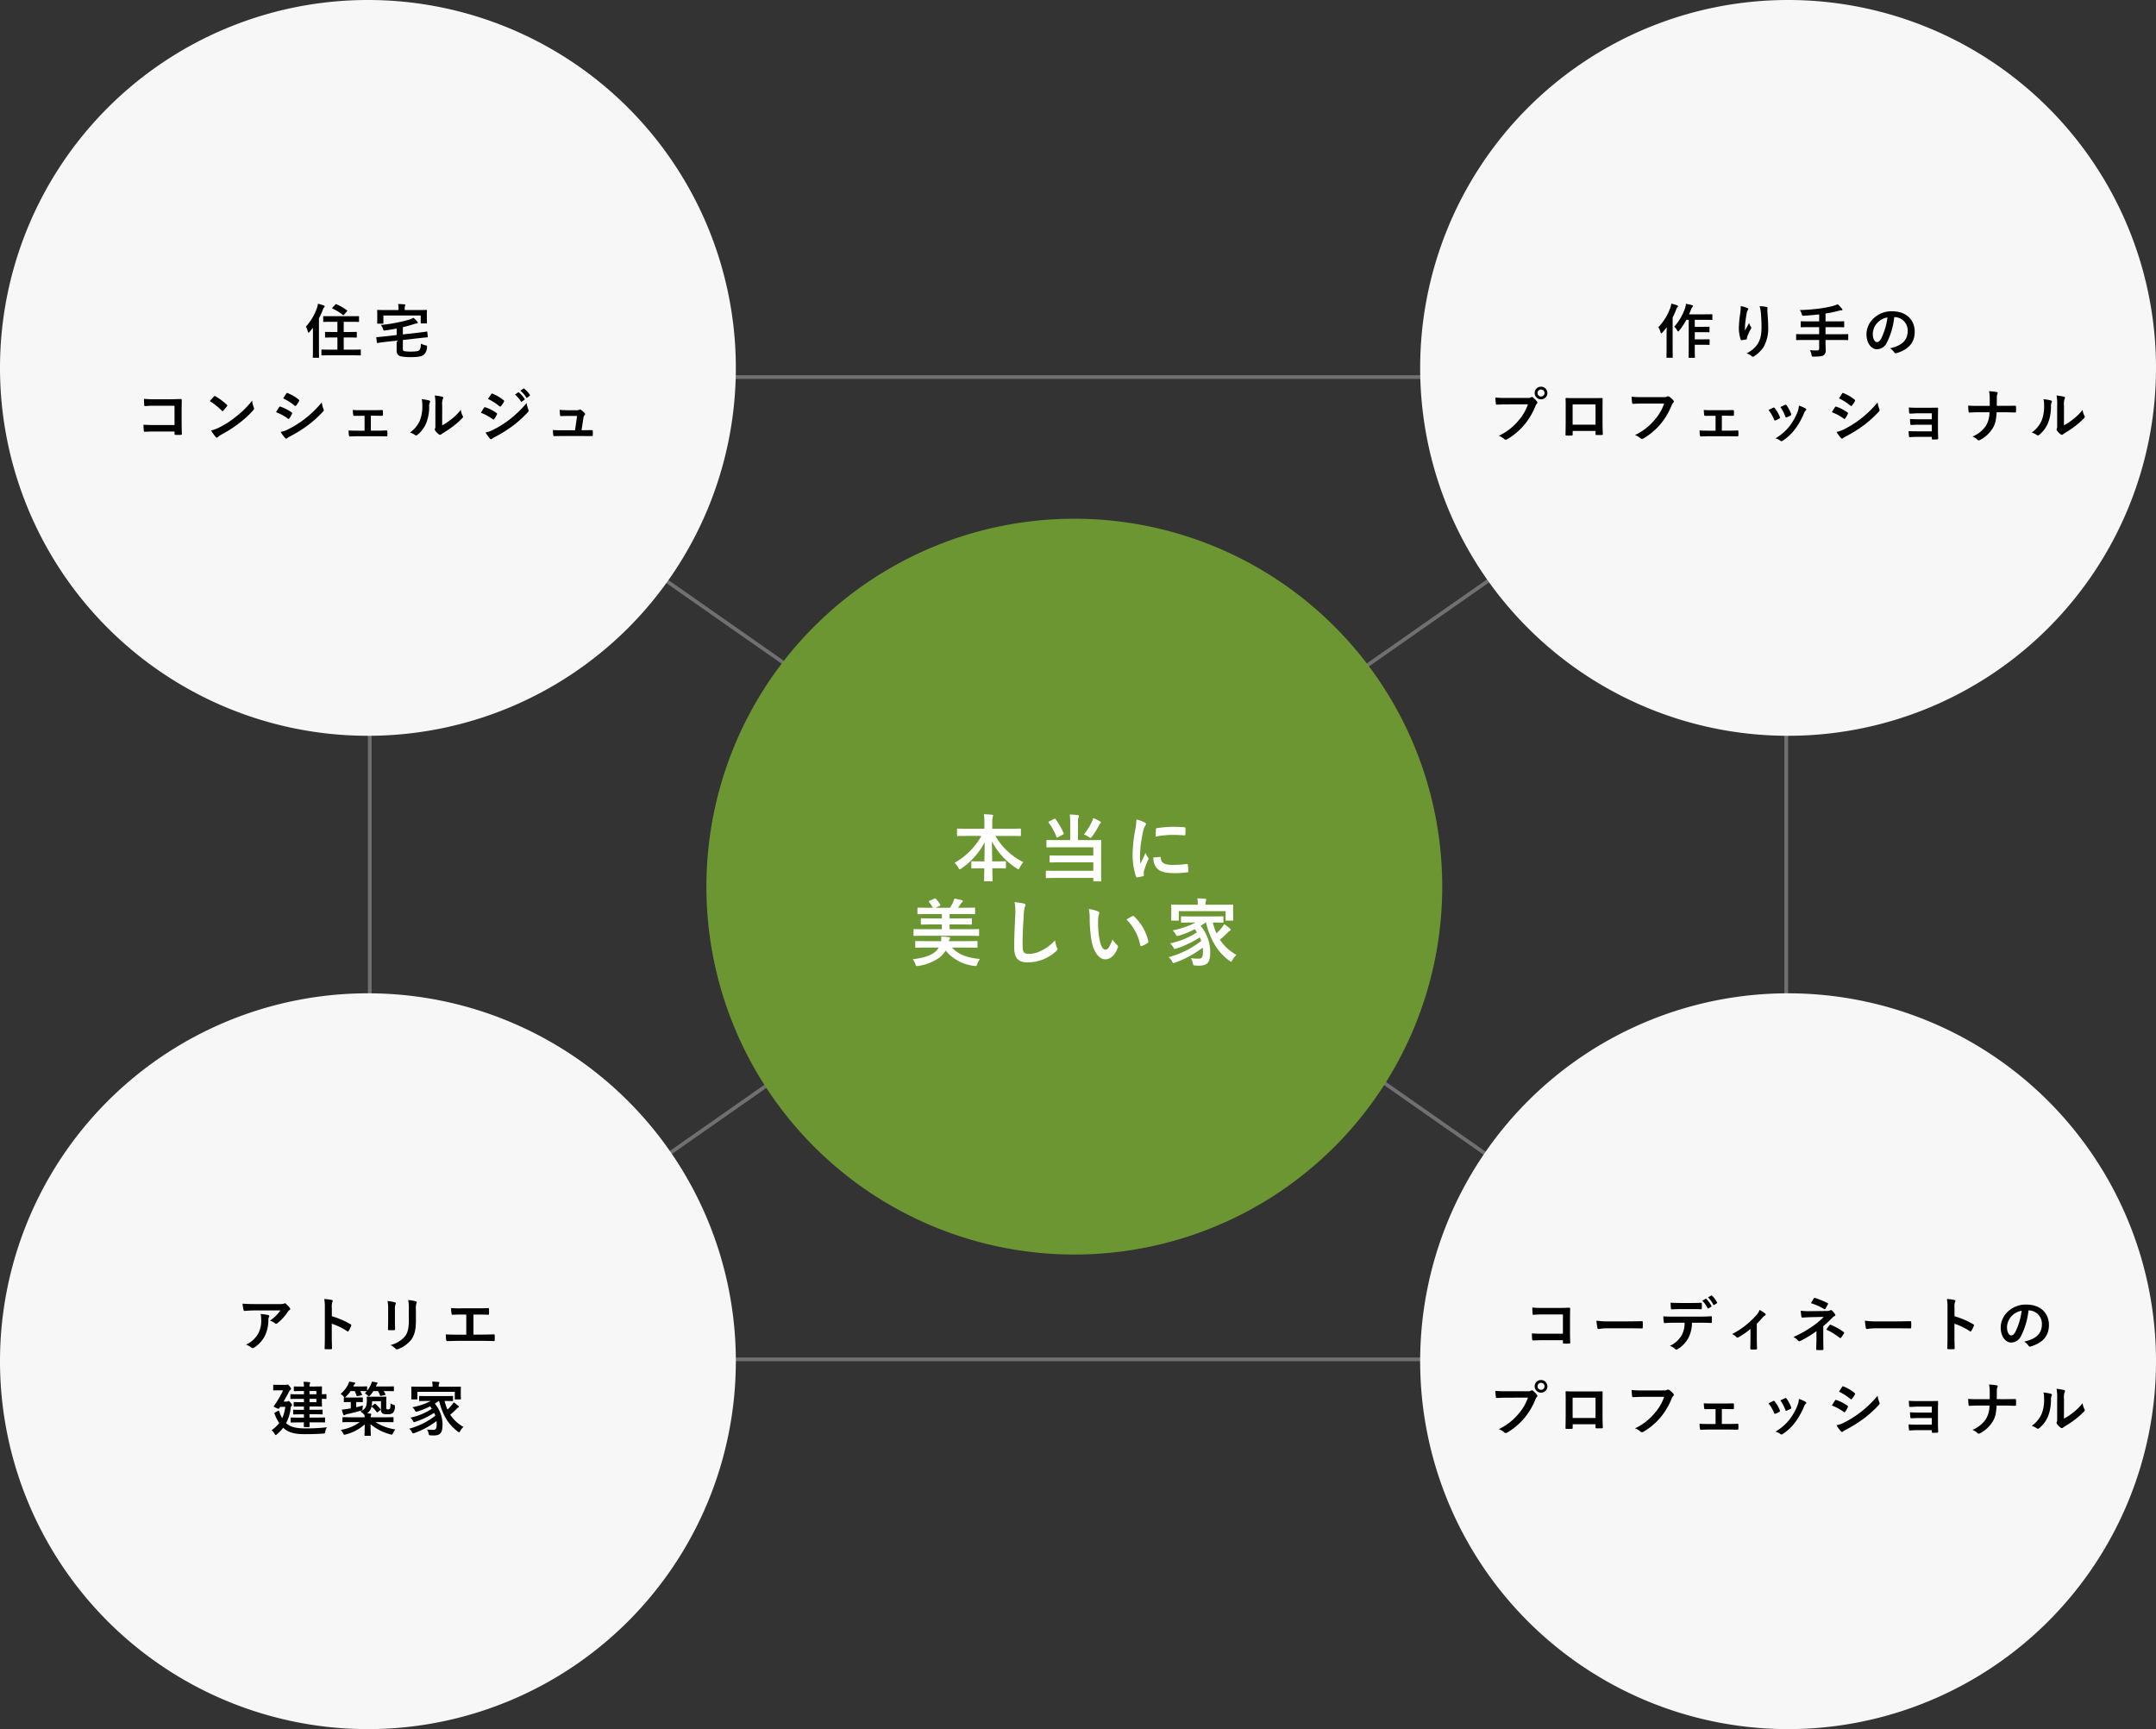 <svg xmlns="http://www.w3.org/2000/svg" width="586" height="470" viewBox="0 0 586 470">
  <rect x="0" y="0" width="586" height="470" fill="#333333" stroke="none"/>
  <g id="Group_12193" data-name="Group 12193" transform="translate(-660 -4268)">
    <g id="Path_20316" data-name="Path 20316" transform="translate(760 4370)" fill="none">
      <path d="M0,0H386V268H0Z" stroke="none"/>
      <path d="M 1 1 L 1 267 L 385 267 L 385 1 L 1 1 M 0 0 L 386 0 L 386 268 L 0 268 L 0 0 Z" stroke="none" fill="#707070"/>
    </g>
    <path id="Path_20317" data-name="Path 20317" d="M0,270,386,0" transform="translate(760.5 4368.5)" fill="none" stroke="#707070" stroke-width="1"/>
    <path id="Path_20318" data-name="Path 20318" d="M0,0,386,270" transform="translate(760.5 4369.5)" fill="none" stroke="#707070" stroke-width="1"/>
    <path id="Path_20322" data-name="Path 20322" d="M100,0A100,100,0,1,1,0,100,100,100,0,0,1,100,0Z" transform="translate(1046 4268)" fill="#f7f7f7"/>
    <path id="Path_20323" data-name="Path 20323" d="M100,0A100,100,0,1,1,0,100,100,100,0,0,1,100,0Z" transform="translate(660 4268)" fill="#f7f7f7"/>
    <path id="Path_20319" data-name="Path 20319" d="M100,0A100,100,0,1,1,0,100,100,100,0,0,1,100,0Z" transform="translate(852 4409)" fill="#6b9631"/>
    <path id="Path_20321" data-name="Path 20321" d="M100,0A100,100,0,1,1,0,100,100,100,0,0,1,100,0Z" transform="translate(660 4538)" fill="#f7f7f7"/>
    <path id="Path_20314" data-name="Path 20314" d="M100,0A100,100,0,1,1,0,100,100,100,0,0,1,100,0Z" transform="translate(1046 4538)" fill="#f7f7f7"/>
    <path id="Path_20325" data-name="Path 20325" d="M-4.32.576c1.568,0,2.112.032,2.208.032.16,0,.176-.016.176-.192V-.816c0-.16-.016-.176-.176-.176-.1,0-.64.032-2.208.032H-6.576V-4.272h1.264c1.5,0,2.016.032,2.112.032.16,0,.176-.016.176-.176v-1.2c0-.16-.016-.176-.176-.176-.1,0-.608.032-2.112.032H-6.576V-8.528h1.792c1.536,0,2.08.032,2.176.032.176,0,.192-.016.192-.176V-9.888c0-.176-.016-.176-.192-.176-.1,0-.64.016-2.176.016H-9.792c-1.552,0-2.08-.016-2.176-.016-.16,0-.176,0-.176.176v1.216c0,.16.016.176.176.176.1,0,.624-.032,2.176-.032h1.5V-5.76H-9.36c-1.488,0-2-.032-2.1-.032-.176,0-.192.016-.192.176v1.2c0,.16.016.176.192.176.1,0,.608-.032,2.1-.032h1.072V-.96H-10.24c-1.568,0-2.128-.032-2.224-.032-.16,0-.176.016-.176.176V.416c0,.176.016.192.176.192.1,0,.656-.032,2.224-.032ZM-14.944-1.36c0,1.568-.032,2.336-.032,2.432,0,.16.016.176.16.176h1.376c.144,0,.16-.016.16-.176,0-.08-.032-.864-.032-2.432V-9.472a21.541,21.541,0,0,0,1.056-2.32c.144-.416.224-.56.336-.64a.322.322,0,0,0,.16-.288c0-.112-.064-.16-.24-.24a10.255,10.255,0,0,0-1.584-.48,5.185,5.185,0,0,1-.256,1.12,14.544,14.544,0,0,1-3.024,5.1,4.847,4.847,0,0,1,.528,1.376c.064.192.112.272.176.272s.16-.064.288-.208c.32-.368.64-.752.928-1.136ZM-9.6-12.416c-.08.08-.112.128-.112.176s.032.08.112.128A12.775,12.775,0,0,1-6.816-10.4c.128.1.192.1.352-.1l.752-.848A.483.483,0,0,0-5.6-11.52c0-.048-.048-.08-.128-.144A13.783,13.783,0,0,0-8.512-13.28a.237.237,0,0,0-.336.064ZM9.5-5.1V-7.072a32.028,32.028,0,0,0,3.152-.88c.24-.064.464-.112.64-.144.192-.016.272-.1.272-.192a.444.444,0,0,0-.16-.32,6.428,6.428,0,0,0-1.056-1.008,4.719,4.719,0,0,1-1.184.512A42.644,42.644,0,0,1,3.52-7.664,3.391,3.391,0,0,1,4.1-6.592c.16.464.16.464.592.4,1.1-.144,2.144-.32,3.12-.512v1.776L4.48-4.56c-1.376.16-1.808.176-2.016.192-.176.016-.192.032-.176.192L2.416-2.96c.016.176.048.192.208.176.208-.032.624-.1,2-.272l3.184-.352v2.64A1.551,1.551,0,0,0,8.7.8a12.6,12.6,0,0,0,3.056.272c1.792,0,2.9-.208,3.376-.592a2.878,2.878,0,0,0,.928-2.08c.032-.432.032-.432-.4-.544A5.324,5.324,0,0,1,14.4-2.592c-.032,1.1-.176,1.536-.432,1.776-.3.272-.992.384-2.3.384A8.964,8.964,0,0,1,9.952-.544C9.6-.608,9.5-.8,9.5-1.264v-2.32L14.048-4.1c1.376-.16,1.9-.192,2.064-.208s.176-.048.16-.208l-.128-1.2c-.016-.16-.032-.176-.192-.16-.176.016-.64.112-2.016.272Zm.5-6.624v-.128a2.605,2.605,0,0,1,.08-.96,1.07,1.07,0,0,0,.08-.3c0-.1-.08-.16-.24-.16-.56-.048-1.12-.08-1.712-.1a6.52,6.52,0,0,1,.112,1.52v.128H4.8c-1.472,0-2-.032-2.112-.032-.16,0-.176.016-.176.16,0,.112.032.4.032,1.008v.576c0,1.456-.032,1.7-.032,1.792,0,.176.016.192.176.192H4.032c.16,0,.176-.016.176-.192V-10.24H14.352v1.984c0,.16.016.176.192.176h1.328c.16,0,.176-.016.176-.176,0-.1-.032-.352-.032-1.792v-.7c0-.464.032-.752.032-.848,0-.144-.016-.16-.176-.16-.112,0-.64.032-2.112.032ZM-52.56,19.528h-5.488c-1.264,0-2.192-.032-2.944-.08a15.169,15.169,0,0,0,.08,1.664c.016.176.08.24.224.24.768-.016,1.616-.064,2.624-.064h5.5v.64c0,.24.048.256.3.272a10.337,10.337,0,0,0,1.408,0c.224-.016.288-.064.288-.224-.016-.448-.064-1.728-.064-2.9V15.256c0-.848.032-1.68.032-2.528.016-.208-.064-.272-.32-.272-.848.032-1.7.064-2.528.064h-4.752a22.889,22.889,0,0,1-2.672-.112c0,.528.032,1.28.08,1.712,0,.192.064.272.24.272a22.02,22.02,0,0,1,2.4-.1h5.584Zm9.584-6.5a16.937,16.937,0,0,1,3.264,2.608c.08.08.144.128.208.128s.112-.048.192-.128c.224-.24.752-.88.992-1.2a.344.344,0,0,0,.1-.208c0-.064-.048-.128-.144-.224a16.684,16.684,0,0,0-3.056-2.272.426.426,0,0,0-.208-.08.3.3,0,0,0-.224.128C-42.16,12.1-42.624,12.6-42.976,13.032Zm.352,7.984a11.086,11.086,0,0,0,1.28,1.776.415.415,0,0,0,.272.176.442.442,0,0,0,.288-.16,5.523,5.523,0,0,1,1.072-.736,34.4,34.4,0,0,0,4.832-3.136,26.152,26.152,0,0,0,3.68-3.392c.176-.208.256-.336.256-.48a.782.782,0,0,0-.08-.3,7.142,7.142,0,0,1-.448-1.872,24.038,24.038,0,0,1-4.384,4.352,23.716,23.716,0,0,1-4.608,2.976A9.639,9.639,0,0,1-42.624,21.016Zm17.648-4.976a14.029,14.029,0,0,1,3.232,1.744.31.31,0,0,0,.192.1c.064,0,.128-.064.208-.16a6.515,6.515,0,0,0,.7-1.216.475.475,0,0,0,.064-.176c0-.1-.064-.16-.176-.24a11.1,11.1,0,0,0-3.072-1.568c-.144-.032-.224.048-.3.16C-24.32,14.936-24.576,15.4-24.976,16.04Zm1.936-3.76a15.474,15.474,0,0,1,3.1,1.968.412.412,0,0,0,.24.112.178.178,0,0,0,.16-.1,6.848,6.848,0,0,0,.816-1.2.387.387,0,0,0,.064-.208.253.253,0,0,0-.128-.208,10.877,10.877,0,0,0-3.008-1.776c-.192-.1-.288-.064-.4.128C-22.464,11.416-22.768,11.864-23.04,12.28Zm-.672,9.12a10.1,10.1,0,0,0,1.184,1.632.412.412,0,0,0,.32.192.355.355,0,0,0,.256-.128,5.257,5.257,0,0,1,.928-.544,37.146,37.146,0,0,0,4.784-3.008,29.809,29.809,0,0,0,4.064-3.7A.5.5,0,0,0-12,15.48a.782.782,0,0,0-.08-.3,7.991,7.991,0,0,1-.464-1.792,29.116,29.116,0,0,1-4.608,4.464,26.8,26.8,0,0,1-4.384,2.768A7.4,7.4,0,0,1-23.712,21.4ZM.8,17h.88c.656,0,1.456.032,2.08.032.24.016.3-.048.32-.3.016-.32.016-.672,0-.992-.016-.192-.064-.288-.256-.272-.7,0-1.44.032-2.16.032H-1.888c-.688,0-1.536,0-2.224-.064.032.576.048,1.008.1,1.28.032.24.112.336.256.32.736-.016,1.312-.016,1.968-.016h.88v4.048h-1.6c-1.024,0-1.808,0-2.736-.064a7.355,7.355,0,0,0,.08,1.3c.032.24.112.336.3.336.672-.032,1.392-.064,2.352-.064H2.512c.736,0,1.68.032,2.512.032.192.016.256-.08.272-.288.016-.336.016-.688,0-1.024-.016-.208-.08-.3-.224-.3-.864.048-1.76.064-2.576.064H.8Zm19.392-2.72a4.427,4.427,0,0,1,.144-1.776,1.024,1.024,0,0,0,.128-.4c0-.128-.08-.224-.288-.272a15.268,15.268,0,0,0-2-.336,12.776,12.776,0,0,1,.16,2.784v5.008c0,.816.016,1.008-.1,1.216a.491.491,0,0,0-.064.24.638.638,0,0,0,.144.336,4.62,4.62,0,0,0,.96.976.682.682,0,0,0,.336.128.508.508,0,0,0,.32-.128,5.313,5.313,0,0,1,.464-.336,26.571,26.571,0,0,0,2.848-1.92,20.224,20.224,0,0,0,2.368-2.1c.176-.176.24-.288.24-.4a.8.8,0,0,0-.1-.272,4.612,4.612,0,0,1-.5-1.616,15.354,15.354,0,0,1-2.8,2.72,16.266,16.266,0,0,1-2.272,1.488ZM14.608,12.5a4.3,4.3,0,0,1,.16,1.344,10.424,10.424,0,0,1-.672,4.528A7.943,7.943,0,0,1,11.44,21.56a5.67,5.67,0,0,1,1.36.672.544.544,0,0,0,.3.128.725.725,0,0,0,.416-.208,8.242,8.242,0,0,0,2.272-3.008,11.975,11.975,0,0,0,.864-4.7,2.308,2.308,0,0,1,.192-1.088c.1-.224.064-.416-.208-.5A12.935,12.935,0,0,0,14.608,12.5Zm16.1,3.7a14.029,14.029,0,0,1,3.232,1.744.31.31,0,0,0,.192.1c.064,0,.128-.064.208-.16a6.515,6.515,0,0,0,.7-1.216.475.475,0,0,0,.064-.176c0-.1-.064-.16-.176-.24a11.1,11.1,0,0,0-3.072-1.568c-.144-.032-.224.048-.3.16C31.36,15.1,31.1,15.56,30.7,16.2Zm1.936-3.76a15.474,15.474,0,0,1,3.1,1.968.412.412,0,0,0,.24.112.178.178,0,0,0,.16-.1,6.848,6.848,0,0,0,.816-1.2.387.387,0,0,0,.064-.208.253.253,0,0,0-.128-.208,10.877,10.877,0,0,0-3.008-1.776c-.192-.1-.288-.064-.4.128C33.216,11.576,32.912,12.024,32.64,12.44Zm-.672,9.12a10.1,10.1,0,0,0,1.184,1.632.412.412,0,0,0,.32.192.355.355,0,0,0,.256-.128,5.257,5.257,0,0,1,.928-.544A37.146,37.146,0,0,0,39.44,19.7a29.809,29.809,0,0,0,4.064-3.7.5.5,0,0,0,.176-.368.782.782,0,0,0-.08-.3,7.991,7.991,0,0,1-.464-1.792,29.116,29.116,0,0,1-4.608,4.464,26.8,26.8,0,0,1-4.384,2.768A7.4,7.4,0,0,1,31.968,21.56Zm8-10.3a7.939,7.939,0,0,1,1.616,1.856.167.167,0,0,0,.272.048l.672-.5a.161.161,0,0,0,.048-.256,7.364,7.364,0,0,0-1.52-1.712c-.1-.08-.16-.1-.24-.032ZM41.44,10.2a7.569,7.569,0,0,1,1.6,1.84.164.164,0,0,0,.272.048l.64-.5A.185.185,0,0,0,44,11.3a6.682,6.682,0,0,0-1.52-1.648c-.1-.08-.144-.1-.24-.032ZM58.064,20.936l.5-3.28a1.27,1.27,0,0,1,.32-.8.36.36,0,0,0,0-.576,5.518,5.518,0,0,0-.976-.88.507.507,0,0,0-.24-.1.3.3,0,0,0-.176.064,1.945,1.945,0,0,1-.944.144H54.336c-.672,0-1.152-.032-2.224-.08.032.528.064,1.04.112,1.376.032.272.1.32.288.3.416-.016,1.136-.048,1.76-.048h2.576L56.3,20.952H52.592c-.8,0-1.392,0-2.3-.064a8.185,8.185,0,0,0,.08,1.344c.032.24.1.32.272.32.784-.032,1.408-.032,2.064-.032h5.888c.736,0,1.5.016,2.224.016.24,0,.288-.016.3-.32s.016-.7,0-1.008c-.016-.256-.08-.3-.352-.288-.608,0-1.312.016-1.952.016Z" transform="translate(760 4364)"/>
    <path id="Path_20324" data-name="Path 20324" d="M-23.776-9.808a11.381,11.381,0,0,1-2.864,2.8,3.69,3.69,0,0,1,1.328.656.626.626,0,0,0,.384.16.461.461,0,0,0,.336-.144,13.6,13.6,0,0,0,2.816-3.088,1.988,1.988,0,0,1,.432-.464.418.418,0,0,0,.224-.336.464.464,0,0,0-.128-.288,8.2,8.2,0,0,0-.96-1.008.544.544,0,0,0-.368-.224,1.17,1.17,0,0,0-.3.112,3.37,3.37,0,0,1-1.1.1h-6.864c-1.28,0-2.16-.032-3.248-.112a14.969,14.969,0,0,0,.288,1.728c.032.144.1.256.288.24.944-.064,1.92-.128,2.832-.128Zm-9.36,9.3A4.5,4.5,0,0,1-31.68.3a.453.453,0,0,0,.32.144.8.8,0,0,0,.448-.16A8.328,8.328,0,0,0-28-2.9a9.781,9.781,0,0,0,.944-4.4,1.463,1.463,0,0,1,.144-.656.652.652,0,0,0,.08-.288c0-.144-.064-.256-.272-.3a17.762,17.762,0,0,0-2.064-.3,5.784,5.784,0,0,1,.16,1.5,7.4,7.4,0,0,1-.784,3.776A7.085,7.085,0,0,1-33.136-.512Zm23.328-10a4.167,4.167,0,0,1,.112-1.5.842.842,0,0,0,.128-.368c0-.128-.08-.224-.3-.272a11.81,11.81,0,0,0-2-.256,12.209,12.209,0,0,1,.16,2.368v7.872c0,1.024-.016,1.968-.064,3.152,0,.192.08.24.3.24a10.573,10.573,0,0,0,1.424,0c.224,0,.3-.048.288-.24-.032-1.152-.064-2.1-.064-3.136V-6.192A17.721,17.721,0,0,1-5.616-4.144a.245.245,0,0,0,.176.08c.08,0,.144-.064.208-.176a9.4,9.4,0,0,0,.688-1.392c.08-.208,0-.32-.176-.416A22.569,22.569,0,0,0-9.808-8.224ZM5.5-6.88c0,.688-.048,1.616-.048,2.176-.016.192.08.272.3.272H7.04c.256,0,.352-.08.352-.32-.016-.56-.048-1.184-.048-2.016V-10a3.683,3.683,0,0,1,.176-1.52.671.671,0,0,0,.064-.24c0-.112-.08-.208-.272-.256a11.841,11.841,0,0,0-1.984-.336A10.955,10.955,0,0,1,5.5-10.016ZM13.04-10a4.82,4.82,0,0,1,.144-1.744A.507.507,0,0,0,13.248-12a.269.269,0,0,0-.224-.272,10.012,10.012,0,0,0-2.08-.352,11.747,11.747,0,0,1,.176,2.608v3.024c0,2.032-.336,3.36-1.072,4.272a7.818,7.818,0,0,1-3.9,2.336A5.2,5.2,0,0,1,7.5.592a.519.519,0,0,0,.384.192A1.011,1.011,0,0,0,8.224.7a8.255,8.255,0,0,0,3.52-2.512c.944-1.264,1.3-2.848,1.3-5.216ZM28.688-8.688h1.248c.9,0,1.68.016,2.752.064.176,0,.208-.1.224-.3.016-.4.016-.848,0-1.248,0-.176-.048-.272-.208-.256-.944.048-1.824.048-2.8.048H25.376a27.175,27.175,0,0,1-2.768-.064,8.871,8.871,0,0,0,.128,1.488c.048.24.08.352.272.336.656-.032,1.328-.064,2.48-.064h1.248v5.472H24.56c-1.024,0-2.24-.016-3.392-.08a9.327,9.327,0,0,0,.112,1.5c.048.272.08.336.336.32,1.248-.016,2.288-.064,2.944-.064h6.432c1.04,0,2.464.032,3.232.064.192,0,.24-.08.24-.288.016-.416.016-.864,0-1.28,0-.192-.08-.272-.256-.256-1.088.032-2.16.064-3.232.064H28.688Zm-46.1,29.3c0,.7-.016,1.072-.016,1.1,0,.176.016.192.192.192h1.216c.16,0,.176-.016.176-.192,0-.064-.016-.4-.032-1.1h1.888c1.536,0,2.064.032,2.16.032.16,0,.176-.016.176-.192V19.48c0-.176-.016-.192-.176-.192-.1,0-.624.032-2.16.032h-1.888v-.9h1.344c1.44,0,1.936.032,2.032.032.176,0,.192-.016.192-.176v-.928c0-.16-.016-.176-.192-.176-.1,0-.592.032-2.032.032h-1.344v-.9h.928c1.472,0,2.176.032,2.272.032.176,0,.192-.016.192-.176,0-.08-.032-.544-.032-1.552v-.384c.5.016.992.032,1.072.032.16,0,.176-.016.176-.176v-.96c0-.16-.016-.176-.176-.176-.08,0-.576.032-1.072.032v-.368c0-1.008.032-1.488.032-1.584,0-.16-.016-.176-.192-.176-.1,0-.8.032-2.272.032h-.928a1.589,1.589,0,0,1,.1-.768.562.562,0,0,0,.1-.256c0-.1-.1-.144-.256-.16A15.364,15.364,0,0,0-17.5,9.592a8.675,8.675,0,0,1,.112,1.3h-.592c-1.424,0-1.888-.032-1.984-.032-.16,0-.176.016-.176.176v.928c0,.16.016.176.176.176.1,0,.56-.032,1.984-.032h.592v.88h-1.44c-1.472,0-1.968-.032-2.064-.032-.16,0-.176.016-.176.176v.944c0,.176.016.192.176.192.1,0,.592-.032,2.064-.032h1.44v.9h-.864C-19.5,15.128-19.9,15.1-20,15.1c-.16,0-.176.016-.176.176v.9c0,.16.016.176.176.176.1,0,.5-.032,1.744-.032h.864v.9h-.7c-1.44,0-1.952-.032-2.048-.032-.16,0-.176.016-.176.176v.928c0,.16.016.176.176.176.1,0,.608-.032,2.048-.032h.7v.9h-1.28c-1.52,0-2.048-.032-2.144-.032-.16,0-.176.016-.176.192v.976c0,.176.016.192.176.192.1,0,.624-.032,2.144-.032ZM-14,15.128h-1.872v-.9H-14Zm0-3.024v.88h-1.872V12.1Zm-8.24,8.752a11.72,11.72,0,0,0,1.248-4.112,1.146,1.146,0,0,1,.192-.56c.128-.128.176-.192.176-.32s-.064-.24-.384-.576c-.32-.368-.448-.464-.576-.464-.08,0-.112.032-.208.08a.63.63,0,0,1-.368.08h-.768c.608-1.024,1.088-1.952,1.456-2.624a1.58,1.58,0,0,1,.432-.592c.1-.08.16-.128.16-.272s-.144-.336-.416-.688c-.32-.4-.432-.464-.528-.464a.844.844,0,0,0-.192.048,1.629,1.629,0,0,1-.352.032h-1.744c-1.04,0-1.36-.032-1.456-.032-.16,0-.176.016-.176.192v1.184c0,.16.016.176.176.176.1,0,.416-.032,1.456-.032h1.056A26.13,26.13,0,0,1-25.5,16.1a.352.352,0,0,0-.1.192c0,.1.16.16.64.384a2.286,2.286,0,0,0,.672.256c.08,0,.128-.048.192-.144l.256-.384h1.376A10.289,10.289,0,0,1-23.3,19.5a8.823,8.823,0,0,1-.768-1.776c-.112-.272-.128-.336-.4-.192l-.784.416c-.208.112-.208.16-.1.416A11.254,11.254,0,0,0-24.1,20.808a10.213,10.213,0,0,1-2.08,1.952,3.7,3.7,0,0,1,.832.992c.128.208.192.32.288.32.08,0,.176-.08.352-.224a11.573,11.573,0,0,0,1.68-1.776,2.738,2.738,0,0,0,.32.288c1.408,1.232,3.5,1.472,5.472,1.472,2.064,0,3.44-.048,5.04-.16.5-.016.5-.016.608-.544a3.163,3.163,0,0,1,.448-1.168,48.135,48.135,0,0,1-6.08.3c-2.48,0-3.9-.464-4.944-1.344ZM1.136,16.12a1.2,1.2,0,0,0-.128.112,8.193,8.193,0,0,0,.128-1.36H3.552v2.32A1.1,1.1,0,0,0,3.984,18.2a2.4,2.4,0,0,0,1.3.208,2.3,2.3,0,0,0,1.552-.384,2.442,2.442,0,0,0,.5-1.616c.032-.4.048-.416-.368-.56a3.256,3.256,0,0,1-.816-.368c-.016.976-.064,1.264-.16,1.392a.561.561,0,0,1-.512.224c-.224,0-.3,0-.416-.1-.08-.064-.08-.224-.08-.576V15c0-.736.032-1.088.032-1.2,0-.16-.016-.176-.176-.176-.112,0-.464.032-1.6.032H1.424c-1.12,0-1.456-.032-1.568-.032-.16,0-.176.016-.176.176,0,.112.032.32.032.672,0,1.872-.32,2.48-1.776,3.216a2.419,2.419,0,0,1,.816.608c.16.16.24.256.32.272A4.839,4.839,0,0,1-.9,19.24H-4.7c-1.456,0-1.952-.032-2.048-.032-.16,0-.176.016-.176.16v1.04c0,.16.016.176.176.176.1,0,.592-.032,2.048-.032h2.5a11.928,11.928,0,0,1-5.184,2.112,4.129,4.129,0,0,1,.624.912c.24.464.24.464.736.336A12.429,12.429,0,0,0-.864,21.176C-.88,22.824-.928,23.832-.928,24.1c0,.16.016.176.16.176H.608c.16,0,.176-.016.176-.176,0-.272-.064-1.36-.064-2.976A13.566,13.566,0,0,0,6.1,23.88c.48.128.48.144.72-.32a6.113,6.113,0,0,1,.64-1.024,13.262,13.262,0,0,1-5.392-1.984H4.736c1.456,0,1.952.032,2.048.032.16,0,.176-.016.176-.176v-1.04c0-.144-.016-.16-.176-.16-.1,0-.592.032-2.048.032H.752a1.566,1.566,0,0,1,.064-.512A.788.788,0,0,0,.9,18.44c0-.1-.08-.176-.224-.192-.3-.032-.592-.064-.9-.08A3.046,3.046,0,0,0,.992,16.28a.222.222,0,0,0,.112.128,7.347,7.347,0,0,1,1.28,1.408c.064.08.1.112.128.112.048,0,.1-.032.176-.1l.64-.5c.176-.144.192-.176.08-.32a10.715,10.715,0,0,0-1.328-1.36c-.08-.064-.112-.1-.16-.1s-.1.032-.176.1Zm-7.68-1.168c0,.16.016.176.192.176.1,0,.432-.032,1.536-.032h.16v1.728l-.928.144c-.544.1-.976.144-1.5.192A9.463,9.463,0,0,0-6.7,18.472c.048.144.128.208.224.208a.47.47,0,0,0,.272-.1,1.858,1.858,0,0,1,.528-.192c1.248-.272,2.384-.544,3.7-.928.5-.112.5-.112.512-.64a4.22,4.22,0,0,1,.128-.784c-.656.192-1.264.352-1.84.48V15.1h.08c1.088,0,1.44.032,1.536.032.16,0,.176-.016.176-.176v-.944c0-.16-.016-.176-.176-.176-.1,0-.448.032-1.536.032H-4.816c-.88,0-1.28-.016-1.456-.032a1.132,1.132,0,0,0,.32-.256A7.357,7.357,0,0,0-4.72,12.12h1.136a7.11,7.11,0,0,1,.48,1.216c.048.176.1.176.336.128l.992-.192c.208-.032.24-.08.16-.24-.16-.32-.3-.624-.48-.912,1.216,0,1.616.032,1.712.032H-.3c-.176.208-.352.4-.544.592a2.859,2.859,0,0,1,.72.512c.208.192.3.288.4.288.08,0,.16-.08.32-.256a8.272,8.272,0,0,0,.88-1.168H2.736a5.794,5.794,0,0,1,.544,1.152c.064.16.1.176.32.128l.992-.208c.208-.048.224-.1.16-.24a5.9,5.9,0,0,0-.464-.832h.3c1.632,0,2.208.032,2.3.032.16,0,.176-.016.176-.176v-.944c0-.176-.016-.192-.176-.192-.1,0-.672.032-2.3.032H2.144l.144-.3a.773.773,0,0,1,.224-.4.28.28,0,0,0,.112-.224c0-.112-.064-.144-.24-.176a10.77,10.77,0,0,0-1.3-.224,4.483,4.483,0,0,1-.272.784A7.47,7.47,0,0,1-.208,12.04V11.032c0-.176-.016-.192-.176-.192-.1,0-.512.032-1.856.032H-4c.048-.1.112-.192.16-.3a.94.94,0,0,1,.256-.368c.1-.08.144-.128.144-.224,0-.128-.08-.176-.24-.192A13.664,13.664,0,0,0-5.1,9.544a4.111,4.111,0,0,1-.272.752A7.735,7.735,0,0,1-7.44,12.888a2.8,2.8,0,0,1,.768.656,1.155,1.155,0,0,0,.288.288c-.144,0-.16.032-.16.176Zm25.888-.144c.928,3.632,2.4,6.336,5.1,8.32.176.112.272.192.336.192.112,0,.176-.112.32-.368a4.556,4.556,0,0,1,.864-1.1,10.323,10.323,0,0,1-3.6-3.312c.464-.368.96-.816,1.44-1.28.336-.336.5-.56.7-.64a.274.274,0,0,0,.208-.24c0-.1-.064-.192-.24-.32a10.4,10.4,0,0,0-1.168-.9,6.767,6.767,0,0,1-.688.96,13.009,13.009,0,0,1-.992,1.04,13.076,13.076,0,0,1-.784-2.352c1.488,0,2.016.032,2.112.032.16,0,.176-.016.176-.192V13.64c0-.176-.016-.192-.176-.192-.1,0-.624.032-2.16.032H16.256c-1.52,0-2.048-.032-2.144-.032-.176,0-.192.016-.192.192v1.008c0,.176.016.192.192.192.1,0,.624-.032,2.144-.032h.832A18.4,18.4,0,0,1,12.08,16.52a2.852,2.852,0,0,1,.736.944c.176.3.192.32.656.192a19.827,19.827,0,0,0,3.44-1.392c.176.224.32.448.464.672a16.8,16.8,0,0,1-5.824,2.4,3.719,3.719,0,0,1,.7.9c.128.24.192.336.3.336a1.681,1.681,0,0,0,.384-.112A22.351,22.351,0,0,0,18,18.04a7.816,7.816,0,0,1,.32.768,19.875,19.875,0,0,1-7.1,3.536,2.741,2.741,0,0,1,.752.928c.128.256.192.352.32.352a1.681,1.681,0,0,0,.384-.112,22.284,22.284,0,0,0,5.968-3.248,7.606,7.606,0,0,1,.048.864c0,1.344-.3,1.536-.976,1.536a15.353,15.353,0,0,1-1.664-.1,3.331,3.331,0,0,1,.464,1.152c.08.4.08.4.512.432a7.373,7.373,0,0,0,.832.032c1.872,0,2.416-.752,2.416-2.992a8.858,8.858,0,0,0-2.1-5.664,12.736,12.736,0,0,0,1.088-.72Zm-.1-3.872V10.9a2.421,2.421,0,0,1,.08-.8.9.9,0,0,0,.1-.32c0-.064-.08-.128-.24-.144-.56-.048-1.152-.08-1.728-.1a5.841,5.841,0,0,1,.112,1.36v.032h-3.5c-1.472,0-2-.032-2.112-.032-.16,0-.176.016-.176.176,0,.112.032.368.032.9V12.5c0,1.36-.032,1.616-.032,1.712,0,.16.016.176.176.176h1.312c.16,0,.176-.016.176-.176V12.328H23.616v1.888c0,.16.016.176.176.176H25.1c.16,0,.176-.016.176-.176,0-.1-.032-.352-.032-1.712v-.656c0-.4.032-.672.032-.768,0-.16-.016-.176-.176-.176-.112,0-.64.032-2.112.032Z" transform="translate(760 4634)"/>
    <path id="Path_20326" data-name="Path 20326" d="M-27.008-9.072v7.664c0,1.6-.032,2.4-.032,2.5,0,.16.016.176.176.176h1.36c.16,0,.176-.016.176-.176,0-.08-.032-.9-.032-2.5v-.88h2.048c1.28,0,1.712.032,1.808.032.16,0,.176-.016.176-.192V-3.632c0-.144-.016-.16-.176-.16-.1,0-.528.032-1.808.032H-25.36V-5.712h2.048c1.264,0,1.68.032,1.776.032.16,0,.176-.016.176-.176V-7.024c0-.16-.016-.176-.176-.176-.1,0-.512.032-1.776.032H-25.36v-1.9h2.608c1.424,0,1.9.032,1.984.032.176,0,.192-.016.192-.192V-10.4c0-.176-.016-.192-.192-.192-.08,0-.56.032-1.984.032h-4.176c.192-.4.352-.8.5-1.184a2.046,2.046,0,0,1,.416-.784.368.368,0,0,0,.144-.3c0-.112-.112-.192-.3-.24-.5-.144-.992-.24-1.584-.352a5.9,5.9,0,0,1-.256,1.216,14.828,14.828,0,0,1-2.928,4.992,3.7,3.7,0,0,1,.768.976c.128.224.208.32.3.32.08,0,.16-.08.3-.256a18.559,18.559,0,0,0,1.92-2.9ZM-33.024-1.36c0,1.568-.032,2.336-.032,2.432,0,.16.016.176.176.176h1.36c.16,0,.176-.016.176-.176,0-.08-.032-.864-.032-2.432V-9.7a22.435,22.435,0,0,0,.944-2.112c.16-.448.24-.576.352-.672.128-.112.16-.176.16-.288,0-.1-.064-.16-.256-.24-.448-.176-.976-.3-1.552-.464a5.783,5.783,0,0,1-.288,1.152,14.765,14.765,0,0,1-3.248,5.264,3.909,3.909,0,0,1,.592,1.392c.048.192.112.272.208.272.064,0,.16-.064.272-.192a15.5,15.5,0,0,0,1.2-1.472c-.016.7-.032,1.424-.032,2.016Zm20.16-11.44a14.8,14.8,0,0,1-.128,1.824,33.819,33.819,0,0,0-.384,3.984,10.237,10.237,0,0,0,.48,3.248c.032.112.112.224.224.208.4-.048,1.088-.144,1.28-.192a.224.224,0,0,0,.208-.256,2,2,0,0,1,.08-.48,13.1,13.1,0,0,1,.944-2.048.754.754,0,0,0,.16-.4.368.368,0,0,0-.1-.256,3.317,3.317,0,0,1-.5-1.04c-.432.816-.768,1.424-1.12,2.048a16.163,16.163,0,0,1,.048-1.76c.1-.832.224-1.968.448-3.056a1.846,1.846,0,0,1,.288-.752.366.366,0,0,0,.112-.256c0-.144-.1-.24-.3-.32A8.385,8.385,0,0,0-12.864-12.8Zm5.12.032a7.665,7.665,0,0,1,.336,1.744C-7.3-10-7.216-8.336-7.216-7.2c0,2.528-.416,3.84-1.344,5.1A7.919,7.919,0,0,1-11.28.048,3.713,3.713,0,0,1-9.92.784.464.464,0,0,0-9.584.96a.554.554,0,0,0,.32-.112,8.817,8.817,0,0,0,2.64-2.576A10.51,10.51,0,0,0-5.408-7.28c0-1.152-.112-2.608-.224-4.128a5.665,5.665,0,0,1,.032-.736c.032-.272,0-.352-.32-.432A9.239,9.239,0,0,0-7.744-12.768ZM8.448-3.584v2.256c0,.4-.128.592-.672.592a13.339,13.339,0,0,1-1.84-.1A4.179,4.179,0,0,1,6.368.432c.1.512.128.512.608.5,1.632,0,2.368-.112,2.736-.4A1.554,1.554,0,0,0,10.224-.88c0-.688-.048-1.424-.048-2.176v-.528H14.16c1.424,0,1.92.032,2.016.032.16,0,.176-.016.176-.176v-1.28c0-.16-.016-.176-.176-.176-.1,0-.592.032-2.016.032H10.176v-1.92H12.9c1.552,0,2.08.032,2.176.032.16,0,.176-.016.176-.192v-1.28c0-.144-.016-.16-.176-.16-.1,0-.624.032-2.176.032h-2.72v-2.144a31.155,31.155,0,0,0,3.568-.736,3.474,3.474,0,0,1,.752-.128c.176,0,.272-.08.272-.16a.419.419,0,0,0-.144-.3A9.66,9.66,0,0,0,13.488-13.3a9.746,9.746,0,0,1-1.424.5,30.117,30.117,0,0,1-3.488.656,48.065,48.065,0,0,1-5.36.416A4.931,4.931,0,0,1,3.7-10.64c.144.48.144.48.656.464,1.408-.1,2.752-.208,4.1-.368v1.9H5.792c-1.568,0-2.1-.032-2.192-.032-.16,0-.176.016-.176.16v1.28c0,.176.016.192.176.192.1,0,.624-.032,2.192-.032H8.448v1.92H4.384c-1.424,0-1.92-.032-2.016-.032-.16,0-.176.016-.176.176v1.28c0,.16.016.176.176.176.1,0,.592-.032,2.016-.032Zm20.48-6.224A3.634,3.634,0,0,1,32.512-6.1c0,3.024-2.128,4.144-4.832,4.784A3.393,3.393,0,0,1,28.8-.3c.208.32.352.384.688.288,3.248-.976,4.928-2.848,4.928-5.824,0-3.184-2.256-5.552-6.1-5.552a7,7,0,0,0-5.2,2.048,5.9,5.9,0,0,0-1.808,4.16c0,2.608,1.424,4.112,2.832,4.112a3.039,3.039,0,0,0,2.72-1.84,20.034,20.034,0,0,0,2-6.9Zm-1.92.1a18.281,18.281,0,0,1-1.7,5.728c-.432.768-.784.976-1.2.976-.5,0-1.088-.816-1.088-2.288a4.607,4.607,0,0,1,1.248-2.96A4.819,4.819,0,0,1,27.008-9.712ZM-70.7,13.9a13.467,13.467,0,0,1-2.7,4.56,15.463,15.463,0,0,1-5.232,4,4.757,4.757,0,0,1,1.488.88.561.561,0,0,0,.4.176.774.774,0,0,0,.432-.144,17.942,17.942,0,0,0,4.544-3.808,18.842,18.842,0,0,0,3.1-5.2,1.926,1.926,0,0,1,.368-.624.438.438,0,0,0,.16-.3.545.545,0,0,0-.128-.32,5.9,5.9,0,0,0-1.088-1.1.375.375,0,0,0-.272-.112.51.51,0,0,0-.272.1,1.53,1.53,0,0,1-.88.16H-76.5a28,28,0,0,1-3.072-.112c.032.464.1,1.3.144,1.616.032.224.1.336.3.32.688-.032,1.6-.08,2.64-.08Zm3.552-4.784a1.688,1.688,0,0,0-1.728,1.712,1.707,1.707,0,0,0,1.728,1.712,1.707,1.707,0,0,0,1.728-1.712A1.707,1.707,0,0,0-67.152,9.112Zm0,.768a.916.916,0,0,1,.944.944.916.916,0,0,1-.944.944.916.916,0,0,1-.944-.944A.916.916,0,0,1-67.152,9.88Zm14.816,11.248v.848c0,.224.016.256.208.256.48.016.992.016,1.472,0,.224,0,.3-.048.3-.272-.032-.864-.08-1.648-.08-3.04V15.1c0-.944.016-1.808.016-2.592.016-.24-.032-.32-.208-.32-.752.032-1.968.032-3.008.032H-57.44c-1.072,0-2.016,0-2.864-.048-.112,0-.176.064-.176.224.048.928.032,1.792.032,2.656v3.92c0,1.216-.032,2.352-.048,3.184-.016.192.064.224.336.24.4.016.864.016,1.264,0,.288-.016.352-.048.352-.32v-.944Zm0-1.7H-58.56v-5.52h6.224Zm18.656-5.744a13.467,13.467,0,0,1-2.7,4.56,15.463,15.463,0,0,1-5.232,4,4.757,4.757,0,0,1,1.488.88.561.561,0,0,0,.4.176.774.774,0,0,0,.432-.144,17.942,17.942,0,0,0,4.544-3.808,18.842,18.842,0,0,0,3.1-5.2,1.926,1.926,0,0,1,.368-.624.546.546,0,0,0,.224-.4.4.4,0,0,0-.112-.272A4.924,4.924,0,0,0-32.336,11.8a.782.782,0,0,0-.3-.08.452.452,0,0,0-.24.064,1.53,1.53,0,0,1-.88.16h-5.712a28,28,0,0,1-3.072-.112c.032.464.1,1.3.144,1.616.032.224.1.336.3.32.688-.032,1.6-.08,2.64-.08ZM-18,17h.88c.656,0,1.456.032,2.08.032.24.016.3-.048.32-.3.016-.32.016-.672,0-.992-.016-.192-.064-.288-.256-.272-.7,0-1.44.032-2.16.032h-3.552c-.688,0-1.536,0-2.224-.064.032.576.048,1.008.1,1.28.032.24.112.336.256.32.736-.016,1.312-.016,1.968-.016h.88v4.048h-1.6c-1.024,0-1.808,0-2.736-.064a7.355,7.355,0,0,0,.08,1.3c.032.24.112.336.3.336.672-.032,1.392-.064,2.352-.064h5.024c.736,0,1.68.032,2.512.032.192.016.256-.08.272-.288.016-.336.016-.688,0-1.024-.016-.208-.08-.3-.224-.3-.864.048-1.76.064-2.576.064H-18Zm12.688-1.536a9.458,9.458,0,0,1,1.5,2.576c.08.224.176.3.4.224a6.642,6.642,0,0,0,1.024-.5c.128-.08.192-.128.192-.224a1.082,1.082,0,0,0-.064-.24,8.568,8.568,0,0,0-1.376-2.368.287.287,0,0,0-.416-.112C-4.384,14.984-4.768,15.16-5.312,15.464Zm3.216-.816a10.886,10.886,0,0,1,1.344,2.56c.08.224.144.3.32.24a6.608,6.608,0,0,0,1.1-.5c.208-.112.24-.192.16-.432A9.24,9.24,0,0,0-.4,14.184a.281.281,0,0,0-.416-.128C-1.088,14.168-1.456,14.344-2.1,14.648Zm5.04-.384a5.764,5.764,0,0,1-.368,1.7,16.567,16.567,0,0,1-2.16,3.856,13.912,13.912,0,0,1-3.84,3.328,3.612,3.612,0,0,1,1.36.672.366.366,0,0,0,.256.112.7.7,0,0,0,.384-.176,12.813,12.813,0,0,0,3.3-3.088,19.51,19.51,0,0,0,2.416-4.256,2.2,2.2,0,0,1,.48-.816c.128-.112.176-.192.176-.288s-.08-.176-.208-.272A7.609,7.609,0,0,0,2.944,14.264ZM11.9,16.04a14.029,14.029,0,0,1,3.232,1.744.31.31,0,0,0,.192.1c.064,0,.128-.064.208-.16a6.515,6.515,0,0,0,.7-1.216.475.475,0,0,0,.064-.176c0-.1-.064-.16-.176-.24a11.1,11.1,0,0,0-3.072-1.568c-.144-.032-.224.048-.3.16C12.56,14.936,12.3,15.4,11.9,16.04Zm1.936-3.76a15.474,15.474,0,0,1,3.1,1.968.412.412,0,0,0,.24.112.178.178,0,0,0,.16-.1,6.848,6.848,0,0,0,.816-1.2.387.387,0,0,0,.064-.208.253.253,0,0,0-.128-.208,10.877,10.877,0,0,0-3.008-1.776c-.192-.1-.288-.064-.4.128C14.416,11.416,14.112,11.864,13.84,12.28Zm-.672,9.12a10.1,10.1,0,0,0,1.184,1.632.412.412,0,0,0,.32.192.355.355,0,0,0,.256-.128,5.257,5.257,0,0,1,.928-.544,37.146,37.146,0,0,0,4.784-3.008,29.809,29.809,0,0,0,4.064-3.7.5.5,0,0,0,.176-.368.782.782,0,0,0-.08-.3,7.991,7.991,0,0,1-.464-1.792,29.116,29.116,0,0,1-4.608,4.464,26.8,26.8,0,0,1-4.384,2.768A7.4,7.4,0,0,1,13.168,21.4Zm25.9-3.44H35.648c-1.04,0-1.632-.016-2.5-.08a9.117,9.117,0,0,0,.064,1.28c.016.256.08.352.272.352.688-.032,1.472-.064,2.192-.064h3.392V21.24H35.344c-.928,0-1.712,0-2.576-.064a9.475,9.475,0,0,0,.08,1.328c.016.24.064.32.224.32.736-.048,1.456-.08,2.208-.08h3.792v.48c0,.192.032.24.288.24.32,0,.832-.016,1.088-.032.272-.016.352-.064.352-.3-.032-.816-.064-1.552-.064-2.272v-3.7c0-.7.032-1.376.032-2.1.016-.16-.048-.256-.24-.256-.7.032-1.584.032-2.368.032H35.376a24.9,24.9,0,0,1-2.56-.08c.032.608.048.912.08,1.312.016.256.1.384.24.368.72-.016,1.488-.1,2.24-.1h3.7ZM56.72,14.312c.016-.912.016-1.44.016-2.192a3,3,0,0,1,.128-.976.971.971,0,0,0,.112-.352c0-.112-.064-.176-.24-.224a12.059,12.059,0,0,0-2.128-.224A6.9,6.9,0,0,1,54.8,11.96c.016.7.016,1.568.016,2.368H51.664c-.784,0-1.68,0-2.72-.08.032.592.064,1.264.112,1.584.032.24.08.32.288.3.608-.016,1.52-.08,2.3-.08h3.088a6.874,6.874,0,0,1-.976,3.7,8.1,8.1,0,0,1-3.632,2.9,4.45,4.45,0,0,1,1.344.88.478.478,0,0,0,.352.16.658.658,0,0,0,.368-.112A8.88,8.88,0,0,0,55.6,20.424c.688-1.136.928-2.048,1.088-4.368H58.96c.9,0,2.112.064,2.688.064.24,0,.3-.048.3-.3a8.125,8.125,0,0,0,0-1.248c-.016-.272-.08-.3-.3-.288-.832.016-1.888.032-2.784.032Zm18.272-.032a4.427,4.427,0,0,1,.144-1.776,1.024,1.024,0,0,0,.128-.4c0-.128-.08-.224-.288-.272a15.268,15.268,0,0,0-2-.336,12.776,12.776,0,0,1,.16,2.784v5.008c0,.816.016,1.008-.1,1.216a.491.491,0,0,0-.064.24.638.638,0,0,0,.144.336,4.62,4.62,0,0,0,.96.976.682.682,0,0,0,.336.128.508.508,0,0,0,.32-.128,5.315,5.315,0,0,1,.464-.336,26.57,26.57,0,0,0,2.848-1.92,20.225,20.225,0,0,0,2.368-2.1c.176-.176.24-.288.24-.4a.8.8,0,0,0-.1-.272,4.612,4.612,0,0,1-.5-1.616,15.354,15.354,0,0,1-2.8,2.72,16.266,16.266,0,0,1-2.272,1.488ZM69.408,12.5a4.3,4.3,0,0,1,.16,1.344,10.424,10.424,0,0,1-.672,4.528A7.943,7.943,0,0,1,66.24,21.56a5.67,5.67,0,0,1,1.36.672.544.544,0,0,0,.3.128.725.725,0,0,0,.416-.208,8.242,8.242,0,0,0,2.272-3.008,11.975,11.975,0,0,0,.864-4.7,2.308,2.308,0,0,1,.192-1.088c.1-.224.064-.416-.208-.5A12.935,12.935,0,0,0,69.408,12.5Z" transform="translate(1146 4364)"/>
    <path id="Path_20320" data-name="Path 20320" d="M-25.26-10.78a18.684,18.684,0,0,1-7.3,7.3,4.446,4.446,0,0,1,1.04,1.34c.16.32.26.44.38.44a.987.987,0,0,0,.46-.24,19.836,19.836,0,0,0,6.3-7.1c0,1.64-.02,3.48-.06,5.18h-.88c-1.76,0-2.34-.04-2.46-.04-.2,0-.22.02-.22.22v1.52c0,.2.02.22.22.22.12,0,.7-.04,2.46-.04h.86c-.04,1.7-.06,3-.06,3.34,0,.18.02.2.22.2h1.86c.2,0,.22-.02.22-.2,0-.34-.04-1.64-.06-3.34h1c1.76,0,2.34.04,2.46.04.22,0,.24-.02.24-.22V-3.68c0-.2-.02-.22-.24-.22-.12,0-.7.04-2.46.04h-1.04c-.02-1.78-.06-3.74-.06-5.4a19.072,19.072,0,0,0,6.76,7.32,1.031,1.031,0,0,0,.42.22c.14,0,.22-.16.38-.48a6.06,6.06,0,0,1,.98-1.44,18.115,18.115,0,0,1-7.62-7.14h4.14c1.82,0,2.46.04,2.58.04.2,0,.22-.02.22-.22v-1.6c0-.2-.02-.22-.22-.22-.12,0-.76.04-2.58.04H-22.3v-1.4a7.711,7.711,0,0,1,.1-1.68,2.191,2.191,0,0,0,.12-.52c0-.1-.12-.18-.3-.2-.7-.08-1.48-.12-2.2-.14a16.1,16.1,0,0,1,.14,2.6v1.34H-29.1c-1.82,0-2.44-.04-2.56-.04-.2,0-.22.02-.22.22v1.6c0,.2.02.22.22.22.12,0,.74-.04,2.56-.04ZM-1.12-9.64H-4.64c-1.96,0-2.6-.04-2.72-.04-.2,0-.22.02-.22.24v1.56c0,.2.02.22.22.22.12,0,.76-.04,2.72-.04h9.8v2.26h-8.9c-1.96,0-2.62-.04-2.74-.04-.22,0-.24.02-.24.22v1.48c0,.2.02.22.24.22.12,0,.78-.04,2.74-.04h8.9v2.3H-4.76c-1.96,0-2.64-.04-2.76-.04-.2,0-.22.02-.22.24V.46c0,.2.02.22.22.22.12,0,.8-.04,2.76-.04H5.16v.74c0,.18.02.2.22.2h1.7c.22,0,.24-.02.24-.2,0-.12-.04-.94-.04-2.74V-7c0-1.62.04-2.32.04-2.44,0-.22-.02-.24-.24-.24-.12,0-.8.04-2.74.04H1v-4.52a4.684,4.684,0,0,1,.12-1.6.874.874,0,0,0,.14-.42c0-.14-.1-.24-.3-.26a19.627,19.627,0,0,0-2.2-.16,17.4,17.4,0,0,1,.12,2.44Zm3.74-1.54a8.685,8.685,0,0,1,1.32.7,1.12,1.12,0,0,0,.48.24c.12,0,.2-.12.4-.38A19.928,19.928,0,0,0,6.7-13.68a1.091,1.091,0,0,1,.34-.48c.16-.14.2-.2.2-.28,0-.12-.04-.18-.22-.28a12.716,12.716,0,0,0-1.9-.9,4.144,4.144,0,0,1-.28.84A17.748,17.748,0,0,1,2.62-11.18Zm-9.44-3.54c-.24.12-.26.18-.14.34A16.39,16.39,0,0,1-4.84-10.5c.08.18.14.2.4.06l1.34-.7c.26-.16.28-.18.2-.38a18.524,18.524,0,0,0-2.22-3.84c-.1-.16-.16-.16-.38-.04Zm23.7-.52a16.136,16.136,0,0,1-.36,2.98,38.18,38.18,0,0,0-.68,6.56A18.749,18.749,0,0,0,16.76.26c.04.14.12.24.26.22A9.927,9.927,0,0,0,18.66.16c.18-.04.26-.12.26-.26,0-.16-.04-.32-.04-.56a2.271,2.271,0,0,1,.06-.62A19.552,19.552,0,0,1,20.08-4.3a.553.553,0,0,0,.1-.32.8.8,0,0,0-.14-.3,5.192,5.192,0,0,1-.7-1.26c-.58,1.4-.94,2.06-1.36,2.98a19.287,19.287,0,0,1-.12-2.34A32.407,32.407,0,0,1,18.7-12a4.725,4.725,0,0,1,.48-1.42c.26-.4.3-.46.3-.6,0-.18-.12-.3-.46-.48A8.851,8.851,0,0,0,16.88-15.24Zm4.6,10.32a4.406,4.406,0,0,0,.7,2.6c.86,1.18,2.24,1.66,5.2,1.66a26.853,26.853,0,0,0,3.26-.22c.34-.04.34-.06.34-.3a14.818,14.818,0,0,0-.12-1.72c-.04-.26-.08-.28-.28-.26a28.669,28.669,0,0,1-3.82.26c-2.18,0-3.14-.5-3.26-1.88,0-.22-.04-.32-.2-.3Zm.64-5.68a24.451,24.451,0,0,1,4.54-.46c1.02,0,2.06.04,3.26.12.18.02.24-.06.26-.24.04-.56.04-1.1.04-1.7,0-.2-.04-.24-.46-.26-.84-.08-1.76-.12-2.96-.12a31.932,31.932,0,0,0-4.34.36c-.2.04-.26.1-.28.34C22.14-12.22,22.14-11.72,22.12-10.6ZM-28.62,16.36c1.78,0,2.38.04,2.5.04.22,0,.24-.02.24-.24v-1.4c0-.2-.02-.22-.24-.22-.12,0-.72.04-2.5.04H-33.9v-1.3h3.1c1.94,0,2.62.04,2.74.04.2,0,.22-.02.22-.22V11.82c0-.2-.02-.22-.22-.22-.12,0-.8.04-2.74.04h-3.1V10.46h4.04c1.92,0,2.56.04,2.68.04.2,0,.22-.02.22-.22V8.94c0-.22-.02-.24-.22-.24-.12,0-.76.04-2.68.04H-31.6c.26-.36.52-.74.72-1.06a1.3,1.3,0,0,1,.34-.4.4.4,0,0,0,.22-.32c0-.14-.1-.22-.26-.28a20.369,20.369,0,0,0-2.04-.44,5.5,5.5,0,0,1-.34,1.02,13.292,13.292,0,0,1-.82,1.48H-37.7l1.08-.5c.28-.14.28-.18.14-.42A9.609,9.609,0,0,0-37.6,6.34c-.14-.16-.18-.18-.42-.08l-1.34.6c-.14.06-.2.12-.2.18a.407.407,0,0,0,.14.22,10.5,10.5,0,0,1,.96,1.48h-1.26c-1.94,0-2.58-.04-2.7-.04-.2,0-.22.02-.22.24v1.34c0,.2.02.22.22.22.12,0,.76-.04,2.7-.04H-36v1.18h-2.78c-1.94,0-2.62-.04-2.74-.04-.18,0-.2.02-.2.22V13.1c0,.2.02.22.2.22.12,0,.8-.04,2.74-.04H-36v1.3h-4.98c-1.78,0-2.38-.04-2.5-.04-.2,0-.22.02-.22.22v1.4c0,.22.02.24.22.24.12,0,.72-.04,2.5-.04Zm-.52,3.2c1.84,0,2.48.04,2.6.04.2,0,.22-.02.22-.22V18c0-.2-.02-.22-.22-.22-.12,0-.76.04-2.6.04H-34.1a1.169,1.169,0,0,1,.18-.48.5.5,0,0,0,.14-.34c0-.16-.14-.24-.38-.28-.58-.06-1.34-.12-2.02-.16a5.02,5.02,0,0,1-.04,1.26H-40.4c-1.86,0-2.5-.04-2.62-.04-.2,0-.22.02-.22.22v1.38c0,.2.02.22.22.22.12,0,.76-.04,2.62-.04h3.54a3.974,3.974,0,0,1-1.06,1.24c-1.28,1.04-3.46,1.64-6,1.94a4.83,4.83,0,0,1,.72,1.32c.16.42.2.54.44.54a2.282,2.282,0,0,0,.42-.06,13.192,13.192,0,0,0,5.72-2.28,7.306,7.306,0,0,0,1.64-1.88,11.689,11.689,0,0,0,7.74,4.16c.18.02.32.04.42.04.24,0,.26-.12.44-.54a5.319,5.319,0,0,1,.74-1.38c-3.48-.28-6.08-1.32-7.6-3.1ZM-16.26,7.22a13.3,13.3,0,0,1,.2,3.66c-.1,2.4-.28,5.28-.28,8.64,0,3.06,1.2,4.08,3.76,4.08A11.426,11.426,0,0,0-5,20.6c.32-.28.4-.44.4-.62a1.315,1.315,0,0,0-.16-.48,6.953,6.953,0,0,1-.46-1.9c-2.44,2.6-5.22,3.68-7,3.68-1.6,0-1.84-.46-1.84-2.48,0-2.62.1-4.66.3-7.74a11.988,11.988,0,0,1,.28-2.44,1.94,1.94,0,0,0,.2-.66c0-.2-.14-.3-.48-.38A20.685,20.685,0,0,0-16.26,7.22ZM3.94,9.1a10.721,10.721,0,0,1,.24,2.62,36.259,36.259,0,0,0,.48,5.82c.54,3.38,2.18,5.22,3.74,5.22,1.4,0,2.64-1.08,3.4-3.12a.612.612,0,0,0-.14-.74,7.645,7.645,0,0,1-1.28-1.54c-.78,2.08-1.28,2.78-1.92,2.78-.84,0-1.36-1.36-1.64-2.94a25.188,25.188,0,0,1-.36-4.56,8.986,8.986,0,0,1,.18-1.96,1.742,1.742,0,0,0,.16-.56c0-.14-.14-.28-.32-.36A8.657,8.657,0,0,0,3.94,9.1Zm10.24,2.84a13.476,13.476,0,0,1,3.74,6.98c.04.24.18.3.42.22a6.787,6.787,0,0,0,1.56-.8c.16-.1.28-.18.22-.44a13.225,13.225,0,0,0-3.92-6.84.308.308,0,0,0-.22-.12.593.593,0,0,0-.22.08C15.44,11.18,14.94,11.46,14.18,11.94Zm21.6.82c1.16,4.54,3,7.92,6.38,10.4.22.14.34.24.42.24.14,0,.22-.14.4-.46a5.7,5.7,0,0,1,1.08-1.38,12.9,12.9,0,0,1-4.5-4.14c.58-.46,1.2-1.02,1.8-1.6.42-.42.62-.7.88-.8a.342.342,0,0,0,.26-.3c0-.12-.08-.24-.3-.4a13,13,0,0,0-1.46-1.12,8.459,8.459,0,0,1-.86,1.2,16.261,16.261,0,0,1-1.24,1.3,16.345,16.345,0,0,1-.98-2.94c1.86,0,2.52.04,2.64.04.2,0,.22-.02.22-.24V11.3c0-.22-.02-.24-.22-.24-.12,0-.78.04-2.7.04H31.92c-1.9,0-2.56-.04-2.68-.04-.22,0-.24.02-.24.24v1.26c0,.22.02.24.24.24.12,0,.78-.04,2.68-.04h1.04A23.006,23.006,0,0,1,26.7,14.9a3.565,3.565,0,0,1,.92,1.18c.22.38.24.4.82.24a24.784,24.784,0,0,0,4.3-1.74c.22.28.4.56.58.84a21,21,0,0,1-7.28,3,4.648,4.648,0,0,1,.88,1.12c.16.3.24.42.38.42a2.1,2.1,0,0,0,.48-.14A27.938,27.938,0,0,0,34.1,16.8a9.771,9.771,0,0,1,.4.96,24.844,24.844,0,0,1-8.88,4.42,3.426,3.426,0,0,1,.94,1.16c.16.32.24.44.4.44a2.1,2.1,0,0,0,.48-.14,27.854,27.854,0,0,0,7.46-4.06,9.508,9.508,0,0,1,.06,1.08c0,1.68-.38,1.92-1.22,1.92a19.191,19.191,0,0,1-2.08-.12,4.164,4.164,0,0,1,.58,1.44c.1.5.1.5.64.54a9.216,9.216,0,0,0,1.04.04c2.34,0,3.02-.94,3.02-3.74a11.072,11.072,0,0,0-2.62-7.08,15.92,15.92,0,0,0,1.36-.9Zm-.12-4.84V7.88a3.027,3.027,0,0,1,.1-1,1.129,1.129,0,0,0,.12-.4c0-.08-.1-.16-.3-.18-.7-.06-1.44-.1-2.16-.12a7.3,7.3,0,0,1,.14,1.7v.04H29.18c-1.84,0-2.5-.04-2.64-.04-.2,0-.22.02-.22.22,0,.14.04.46.04,1.12v.66c0,1.7-.04,2.02-.04,2.14,0,.2.02.22.22.22h1.64c.2,0,.22-.02.22-.22V9.66H41.12v2.36c0,.2.02.22.22.22h1.64c.2,0,.22-.02.22-.22,0-.12-.04-.44-.04-2.14V9.06c0-.5.04-.84.04-.96,0-.2-.02-.22-.22-.22-.14,0-.8.04-2.64.04Z" transform="translate(952 4506)" fill="#fff"/>
    <path id="Path_20315" data-name="Path 20315" d="M-61.2-3.472h-5.488c-1.264,0-2.192-.032-2.944-.08a15.17,15.17,0,0,0,.08,1.664c.016.176.08.24.224.24.768-.016,1.616-.064,2.624-.064h5.5v.64c0,.24.048.256.3.272a10.337,10.337,0,0,0,1.408,0c.224-.016.288-.064.288-.224-.016-.448-.064-1.728-.064-2.9V-7.744c0-.848.032-1.68.032-2.528.016-.208-.064-.272-.32-.272-.848.032-1.7.064-2.528.064h-4.752a22.889,22.889,0,0,1-2.672-.112c0,.528.032,1.28.08,1.712,0,.192.064.272.24.272a22.02,22.02,0,0,1,2.4-.1H-61.2Zm17.84-1.472c1.184,0,2.368.016,3.568.032.224.016.288-.048.288-.24a11.793,11.793,0,0,0,0-1.5c0-.192-.048-.24-.288-.224-1.232.016-2.464.048-3.68.048h-5.152a20.555,20.555,0,0,1-3.456-.192,17.366,17.366,0,0,0,.24,1.936c.048.24.176.336.368.336a12.794,12.794,0,0,1,2.352-.192Zm20.032-7.5a7.808,7.808,0,0,1,1.44,2c.064.112.144.144.256.08l.72-.432a.17.17,0,0,0,.08-.256,7.534,7.534,0,0,0-1.36-1.856c-.08-.08-.144-.1-.224-.048Zm1.568-.912a7.685,7.685,0,0,1,1.424,1.984.173.173,0,0,0,.272.08l.672-.432a.194.194,0,0,0,.08-.288,7.082,7.082,0,0,0-1.36-1.792c-.08-.08-.128-.112-.224-.048Zm-4.592,3.184c.88,0,1.824.016,2.688.048.176,0,.208-.08.208-.3a7.117,7.117,0,0,0,0-1.168c0-.208-.032-.3-.192-.3-.8.048-1.808.064-2.7.064H-29.3c-.72,0-1.536-.016-2.656-.08.048.576.064,1.152.112,1.536.016.192.064.272.272.272.9-.032,1.536-.064,2.272-.064Zm2.368,3.712c1.1,0,2.208.032,3.04.064.144,0,.24-.064.24-.272.016-.208.016-1.024,0-1.232,0-.224-.016-.32-.176-.32-.944.064-1.872.1-3.12.1h-7.184c-.928,0-1.824,0-2.72-.08a9.627,9.627,0,0,0,.128,1.536c.016.208.064.32.208.3.816-.048,1.6-.1,2.4-.1h3.04a6.8,6.8,0,0,1-.816,3.44A7.106,7.106,0,0,1-32.128-.176,4.2,4.2,0,0,1-30.7.672a.472.472,0,0,0,.336.16.975.975,0,0,0,.48-.192,8.06,8.06,0,0,0,2.816-3.024,9.139,9.139,0,0,0,.944-4.08ZM-8.5-6.192c.56-.544,1.04-1.072,1.456-1.552A4.038,4.038,0,0,1-6.32-8.4a.365.365,0,0,0,.24-.3.441.441,0,0,0-.176-.288,13.189,13.189,0,0,0-1.472-.96,4.5,4.5,0,0,1-.848,1.376,22.761,22.761,0,0,1-6.64,5.2,2.779,2.779,0,0,1,1.152.8.444.444,0,0,0,.32.16.352.352,0,0,0,.208-.064,21.4,21.4,0,0,0,3.312-2.3v2.736c0,.848-.032,1.648-.048,2.56-.016.192.08.272.256.288a8.76,8.76,0,0,0,1.3,0c.192-.016.288-.1.272-.288C-8.464-.3-8.5-1.328-8.5-2.1ZM9.568-5.52c.864-.736,1.712-1.536,2.528-2.368a1.707,1.707,0,0,1,.512-.368q.24-.1.24-.288a.51.51,0,0,0-.1-.272,6.259,6.259,0,0,0-.8-.944.36.36,0,0,0-.272-.128.537.537,0,0,0-.24.064,2.586,2.586,0,0,1-1.136.176L5.664-9.6A15.581,15.581,0,0,1,3.44-9.728,14,14,0,0,0,3.616-8.16c.032.208.1.3.272.3C4.544-7.9,5.136-7.936,6-7.968l3.7-.08a22.216,22.216,0,0,1-3.1,2.592A30.352,30.352,0,0,1,1.44-2.576,3.734,3.734,0,0,1,2.72-1.6a.436.436,0,0,0,.32.176.649.649,0,0,0,.272-.08,27.682,27.682,0,0,0,4.4-2.672v2.064c0,1.328-.08,2.4-.08,2.848,0,.16.112.224.3.224a9.873,9.873,0,0,0,1.376,0c.192,0,.3-.064.3-.208,0-.4-.048-1.456-.048-2.88Zm-3.36-6.256a16.465,16.465,0,0,1,3.568,1.584.3.3,0,0,0,.176.064c.08,0,.144-.048.208-.16a13.464,13.464,0,0,0,.656-1.184.259.259,0,0,0,.064-.16c0-.064-.064-.112-.176-.176A21.8,21.8,0,0,0,7.312-13.2c-.16-.048-.24,0-.336.144C6.816-12.816,6.528-12.288,6.208-11.776Zm4.176,7.184a17.764,17.764,0,0,1,3.6,2.208.481.481,0,0,0,.224.112A.274.274,0,0,0,14.4-2.4a9.14,9.14,0,0,0,.784-1.152.382.382,0,0,0,.064-.192c0-.08-.048-.128-.144-.192a17.033,17.033,0,0,0-3.488-1.952c-.16-.064-.208-.08-.32.064C11.088-5.584,10.736-5.1,10.384-4.592ZM29.6-4.944c1.184,0,2.368.016,3.568.032.224.016.288-.048.288-.24a11.793,11.793,0,0,0,0-1.5c0-.192-.048-.24-.288-.224-1.232.016-2.464.048-3.68.048H24.336a20.555,20.555,0,0,1-3.456-.192,17.365,17.365,0,0,0,.24,1.936c.048.24.176.336.368.336a12.794,12.794,0,0,1,2.352-.192Zm15.632-5.568a4.167,4.167,0,0,1,.112-1.5.842.842,0,0,0,.128-.368c0-.128-.08-.224-.3-.272a11.81,11.81,0,0,0-2-.256,12.209,12.209,0,0,1,.16,2.368v7.872c0,1.024-.016,1.968-.064,3.152,0,.192.08.24.3.24a10.573,10.573,0,0,0,1.424,0c.224,0,.3-.048.288-.24-.032-1.152-.064-2.1-.064-3.136V-6.192a17.721,17.721,0,0,1,4.208,2.048.245.245,0,0,0,.176.08c.08,0,.144-.064.208-.176A9.4,9.4,0,0,0,50.5-5.632c.08-.208,0-.32-.176-.416a22.569,22.569,0,0,0-5.088-2.176Zm20.176.7A3.634,3.634,0,0,1,68.992-6.1c0,3.024-2.128,4.144-4.832,4.784A3.393,3.393,0,0,1,65.28-.3c.208.32.352.384.688.288C69.216-.992,70.9-2.864,70.9-5.84c0-3.184-2.256-5.552-6.1-5.552a7,7,0,0,0-5.2,2.048,5.9,5.9,0,0,0-1.808,4.16c0,2.608,1.424,4.112,2.832,4.112a3.039,3.039,0,0,0,2.72-1.84,20.035,20.035,0,0,0,2-6.9Zm-1.92.1a18.281,18.281,0,0,1-1.7,5.728c-.432.768-.784.976-1.2.976-.5,0-1.088-.816-1.088-2.288a4.607,4.607,0,0,1,1.248-2.96A4.819,4.819,0,0,1,63.488-9.712ZM-70.7,13.9a13.467,13.467,0,0,1-2.7,4.56,15.463,15.463,0,0,1-5.232,4,4.757,4.757,0,0,1,1.488.88.561.561,0,0,0,.4.176.774.774,0,0,0,.432-.144,17.942,17.942,0,0,0,4.544-3.808,18.842,18.842,0,0,0,3.1-5.2,1.926,1.926,0,0,1,.368-.624.438.438,0,0,0,.16-.3.545.545,0,0,0-.128-.32,5.9,5.9,0,0,0-1.088-1.1.375.375,0,0,0-.272-.112.51.51,0,0,0-.272.1,1.53,1.53,0,0,1-.88.16H-76.5a28,28,0,0,1-3.072-.112c.032.464.1,1.3.144,1.616.032.224.1.336.3.32.688-.032,1.6-.08,2.64-.08Zm3.552-4.784a1.688,1.688,0,0,0-1.728,1.712,1.707,1.707,0,0,0,1.728,1.712,1.707,1.707,0,0,0,1.728-1.712A1.707,1.707,0,0,0-67.152,9.112Zm0,.768a.916.916,0,0,1,.944.944.916.916,0,0,1-.944.944.916.916,0,0,1-.944-.944A.916.916,0,0,1-67.152,9.88Zm14.816,11.248v.848c0,.224.016.256.208.256.48.016.992.016,1.472,0,.224,0,.3-.048.3-.272-.032-.864-.08-1.648-.08-3.04V15.1c0-.944.016-1.808.016-2.592.016-.24-.032-.32-.208-.32-.752.032-1.968.032-3.008.032H-57.44c-1.072,0-2.016,0-2.864-.048-.112,0-.176.064-.176.224.048.928.032,1.792.032,2.656v3.92c0,1.216-.032,2.352-.048,3.184-.016.192.064.224.336.24.4.016.864.016,1.264,0,.288-.016.352-.048.352-.32v-.944Zm0-1.7H-58.56v-5.52h6.224Zm18.656-5.744a13.467,13.467,0,0,1-2.7,4.56,15.463,15.463,0,0,1-5.232,4,4.757,4.757,0,0,1,1.488.88.561.561,0,0,0,.4.176.774.774,0,0,0,.432-.144,17.942,17.942,0,0,0,4.544-3.808,18.842,18.842,0,0,0,3.1-5.2,1.926,1.926,0,0,1,.368-.624.546.546,0,0,0,.224-.4.4.4,0,0,0-.112-.272A4.924,4.924,0,0,0-32.336,11.8a.782.782,0,0,0-.3-.08.452.452,0,0,0-.24.064,1.53,1.53,0,0,1-.88.16h-5.712a28,28,0,0,1-3.072-.112c.032.464.1,1.3.144,1.616.032.224.1.336.3.32.688-.032,1.6-.08,2.64-.08ZM-18,17h.88c.656,0,1.456.032,2.08.032.24.016.3-.048.32-.3.016-.32.016-.672,0-.992-.016-.192-.064-.288-.256-.272-.7,0-1.44.032-2.16.032h-3.552c-.688,0-1.536,0-2.224-.064.032.576.048,1.008.1,1.28.032.24.112.336.256.32.736-.016,1.312-.016,1.968-.016h.88v4.048h-1.6c-1.024,0-1.808,0-2.736-.064a7.355,7.355,0,0,0,.08,1.3c.032.24.112.336.3.336.672-.032,1.392-.064,2.352-.064h5.024c.736,0,1.68.032,2.512.032.192.016.256-.08.272-.288.016-.336.016-.688,0-1.024-.016-.208-.08-.3-.224-.3-.864.048-1.76.064-2.576.064H-18Zm12.688-1.536a9.458,9.458,0,0,1,1.5,2.576c.08.224.176.3.4.224a6.642,6.642,0,0,0,1.024-.5c.128-.08.192-.128.192-.224a1.082,1.082,0,0,0-.064-.24,8.568,8.568,0,0,0-1.376-2.368.287.287,0,0,0-.416-.112C-4.384,14.984-4.768,15.16-5.312,15.464Zm3.216-.816a10.886,10.886,0,0,1,1.344,2.56c.08.224.144.3.32.24a6.608,6.608,0,0,0,1.1-.5c.208-.112.24-.192.16-.432A9.24,9.24,0,0,0-.4,14.184a.281.281,0,0,0-.416-.128C-1.088,14.168-1.456,14.344-2.1,14.648Zm5.04-.384a5.764,5.764,0,0,1-.368,1.7,16.567,16.567,0,0,1-2.16,3.856,13.912,13.912,0,0,1-3.84,3.328,3.612,3.612,0,0,1,1.36.672.366.366,0,0,0,.256.112.7.7,0,0,0,.384-.176,12.813,12.813,0,0,0,3.3-3.088,19.51,19.51,0,0,0,2.416-4.256,2.2,2.2,0,0,1,.48-.816c.128-.112.176-.192.176-.288s-.08-.176-.208-.272A7.609,7.609,0,0,0,2.944,14.264ZM11.9,16.04a14.029,14.029,0,0,1,3.232,1.744.31.31,0,0,0,.192.1c.064,0,.128-.064.208-.16a6.515,6.515,0,0,0,.7-1.216.475.475,0,0,0,.064-.176c0-.1-.064-.16-.176-.24a11.1,11.1,0,0,0-3.072-1.568c-.144-.032-.224.048-.3.16C12.56,14.936,12.3,15.4,11.9,16.04Zm1.936-3.76a15.474,15.474,0,0,1,3.1,1.968.412.412,0,0,0,.24.112.178.178,0,0,0,.16-.1,6.848,6.848,0,0,0,.816-1.2.387.387,0,0,0,.064-.208.253.253,0,0,0-.128-.208,10.877,10.877,0,0,0-3.008-1.776c-.192-.1-.288-.064-.4.128C14.416,11.416,14.112,11.864,13.84,12.28Zm-.672,9.12a10.1,10.1,0,0,0,1.184,1.632.412.412,0,0,0,.32.192.355.355,0,0,0,.256-.128,5.257,5.257,0,0,1,.928-.544,37.146,37.146,0,0,0,4.784-3.008,29.809,29.809,0,0,0,4.064-3.7.5.5,0,0,0,.176-.368.782.782,0,0,0-.08-.3,7.991,7.991,0,0,1-.464-1.792,29.116,29.116,0,0,1-4.608,4.464,26.8,26.8,0,0,1-4.384,2.768A7.4,7.4,0,0,1,13.168,21.4Zm25.9-3.44H35.648c-1.04,0-1.632-.016-2.5-.08a9.117,9.117,0,0,0,.064,1.28c.016.256.08.352.272.352.688-.032,1.472-.064,2.192-.064h3.392V21.24H35.344c-.928,0-1.712,0-2.576-.064a9.475,9.475,0,0,0,.08,1.328c.016.24.064.32.224.32.736-.048,1.456-.08,2.208-.08h3.792v.48c0,.192.032.24.288.24.32,0,.832-.016,1.088-.032.272-.016.352-.064.352-.3-.032-.816-.064-1.552-.064-2.272v-3.7c0-.7.032-1.376.032-2.1.016-.16-.048-.256-.24-.256-.7.032-1.584.032-2.368.032H35.376a24.9,24.9,0,0,1-2.56-.08c.032.608.048.912.08,1.312.016.256.1.384.24.368.72-.016,1.488-.1,2.24-.1h3.7ZM56.72,14.312c.016-.912.016-1.44.016-2.192a3,3,0,0,1,.128-.976.971.971,0,0,0,.112-.352c0-.112-.064-.176-.24-.224a12.059,12.059,0,0,0-2.128-.224A6.9,6.9,0,0,1,54.8,11.96c.016.7.016,1.568.016,2.368H51.664c-.784,0-1.68,0-2.72-.08.032.592.064,1.264.112,1.584.032.24.08.32.288.3.608-.016,1.52-.08,2.3-.08h3.088a6.874,6.874,0,0,1-.976,3.7,8.1,8.1,0,0,1-3.632,2.9,4.45,4.45,0,0,1,1.344.88.478.478,0,0,0,.352.16.658.658,0,0,0,.368-.112A8.88,8.88,0,0,0,55.6,20.424c.688-1.136.928-2.048,1.088-4.368H58.96c.9,0,2.112.064,2.688.064.24,0,.3-.048.3-.3a8.125,8.125,0,0,0,0-1.248c-.016-.272-.08-.3-.3-.288-.832.016-1.888.032-2.784.032Zm18.272-.032a4.427,4.427,0,0,1,.144-1.776,1.024,1.024,0,0,0,.128-.4c0-.128-.08-.224-.288-.272a15.268,15.268,0,0,0-2-.336,12.776,12.776,0,0,1,.16,2.784v5.008c0,.816.016,1.008-.1,1.216a.491.491,0,0,0-.064.24.638.638,0,0,0,.144.336,4.62,4.62,0,0,0,.96.976.682.682,0,0,0,.336.128.508.508,0,0,0,.32-.128,5.315,5.315,0,0,1,.464-.336,26.57,26.57,0,0,0,2.848-1.92,20.225,20.225,0,0,0,2.368-2.1c.176-.176.24-.288.24-.4a.8.8,0,0,0-.1-.272,4.612,4.612,0,0,1-.5-1.616,15.354,15.354,0,0,1-2.8,2.72,16.266,16.266,0,0,1-2.272,1.488ZM69.408,12.5a4.3,4.3,0,0,1,.16,1.344,10.424,10.424,0,0,1-.672,4.528A7.943,7.943,0,0,1,66.24,21.56a5.67,5.67,0,0,1,1.36.672.544.544,0,0,0,.3.128.725.725,0,0,0,.416-.208,8.242,8.242,0,0,0,2.272-3.008,11.975,11.975,0,0,0,.864-4.7,2.308,2.308,0,0,1,.192-1.088c.1-.224.064-.416-.208-.5A12.935,12.935,0,0,0,69.408,12.5Z" transform="translate(1146 4634)"/>
  </g>
</svg>
